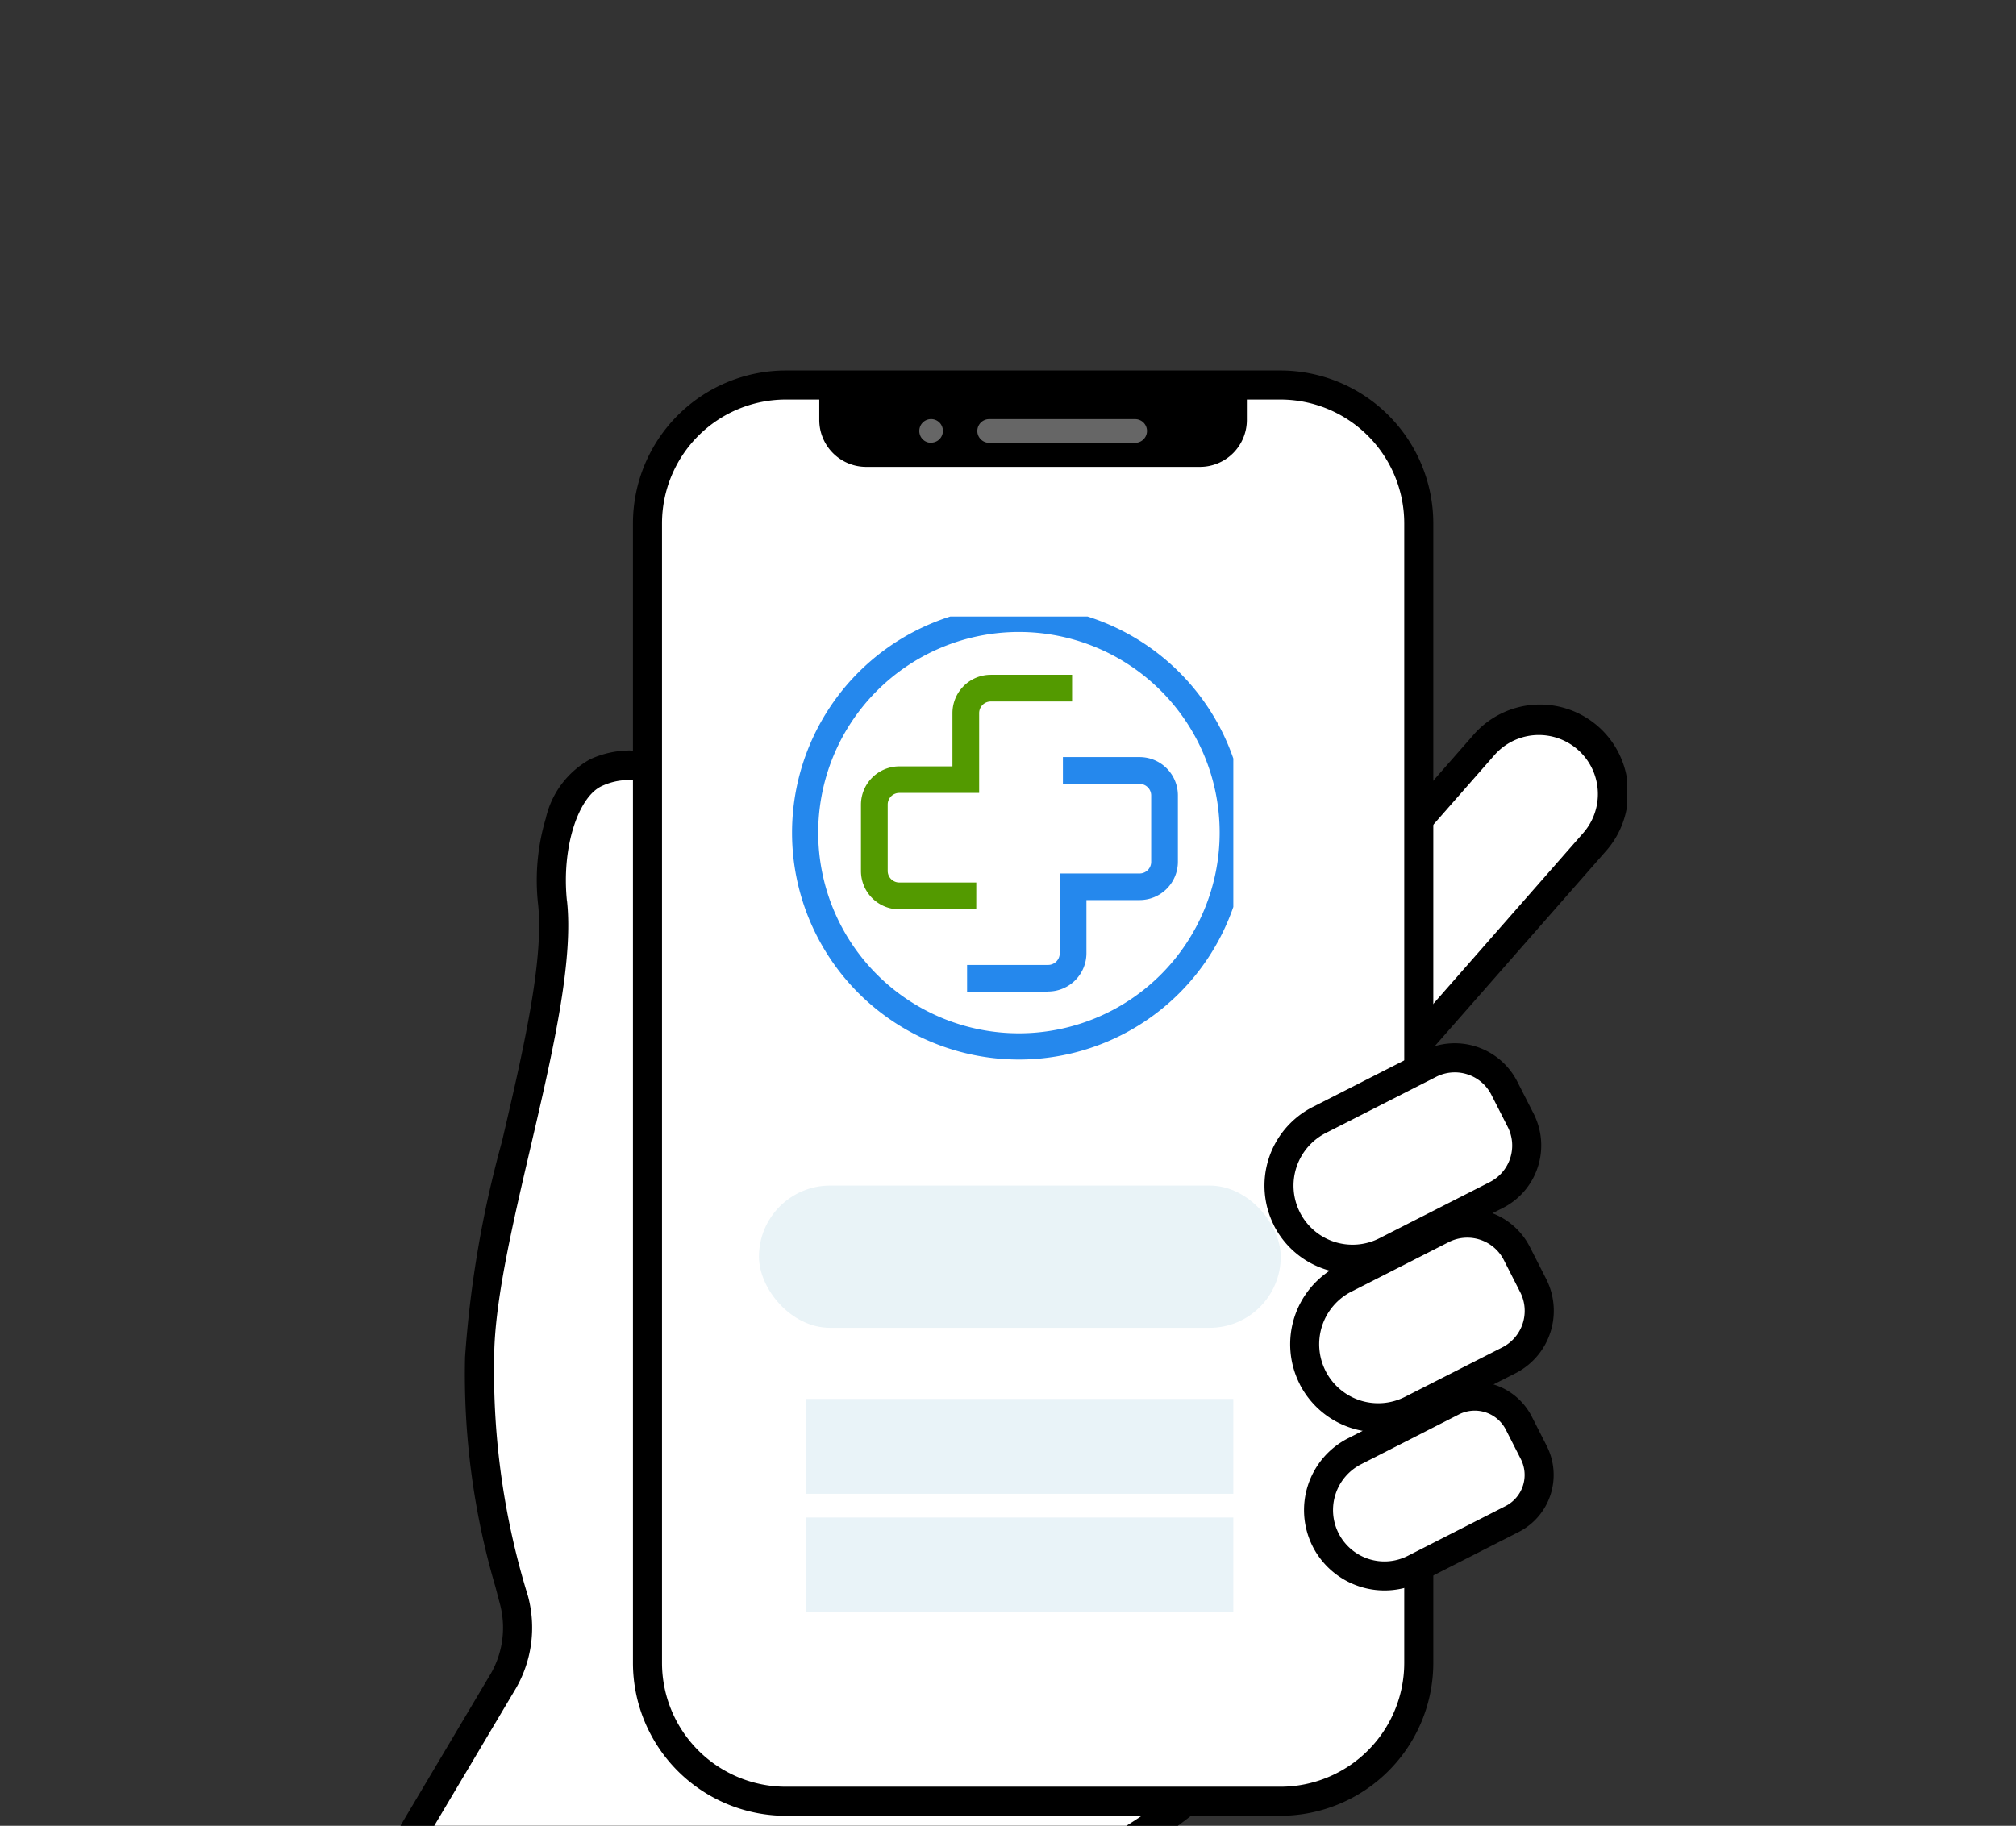 <svg xmlns="http://www.w3.org/2000/svg" xmlns:xlink="http://www.w3.org/1999/xlink" width="85" height="77" viewBox="0 0 85 77">
  <rect x="0" y="0" width="85" height="77" fill="#333333" stroke="none"/>
  <defs>
    <clipPath id="clip-path">
      <rect id="Rectangle_509" data-name="Rectangle 509" width="85" height="77" transform="translate(0 -0.281)" fill="#fff" stroke="#707070" stroke-width="1"/>
    </clipPath>
    <clipPath id="clip-path-2">
      <rect id="Rectangle_236" data-name="Rectangle 236" width="54.663" height="77.797" fill="none"/>
    </clipPath>
    <clipPath id="clip-path-3">
      <rect id="Rectangle_123" data-name="Rectangle 123" width="19" height="19" transform="translate(-0.395 0.447)" fill="none"/>
    </clipPath>
  </defs>
  <g id="Group_635" data-name="Group 635" transform="translate(-166 -188.719)">
    <g id="Mask_Group_27" data-name="Mask Group 27" transform="translate(166 189)" clip-path="url(#clip-path)">
      <g id="Group_631" data-name="Group 631" transform="translate(13.933 15.344)">
        <g id="Group_537" data-name="Group 537" clip-path="url(#clip-path-2)">
          <path id="Path_478" data-name="Path 478" d="M352.415,147.927a1.864,1.864,0,0,1-1.23-.463l-2.781-2.44a1.866,1.866,0,0,1-.172-2.633l9.824-11.2a3.716,3.716,0,1,1,5.586,4.9l-9.824,11.2a1.866,1.866,0,0,1-1.4.635" transform="translate(-309.9 -115.782)"/>
          <path id="Path_479" data-name="Path 479" d="M362.021,156.57l-2.781-2.44a.64.64,0,0,1-.059-.9l9.824-11.2a2.49,2.49,0,1,1,3.744,3.285l-9.824,11.2a.64.64,0,0,1-.9.059" transform="translate(-319.929 -125.809)" fill="#fff"/>
          <path id="Path_480" data-name="Path 480" d="M42.446,185.067l-.523.825c-.475.747-.964,1.457-1.5,2.173a24.813,24.813,0,0,1-10.452,7.665c-2.366.969-5.458,3.84-7.166,6.05l-3.271,4.229-.435.562-1.66,2.148a.616.616,0,0,1-1.039-.663L1.122,198.048A.612.612,0,0,1,.1,197.377l0-.005,1.881-3.166.315-.53,4.473-7.532A3.89,3.89,0,0,0,7.14,183.2c-.063-.24-.125-.476-.187-.71a31.84,31.84,0,0,1-1.278-9.679,46.037,46.037,0,0,1,1.558-9.1c.874-3.748,1.777-7.623,1.521-10a9.139,9.139,0,0,1,.326-3.626,3.805,3.805,0,0,1,1.872-2.49,4.05,4.05,0,0,1,1.653-.37,4.053,4.053,0,0,1,3.285,1.855,8.552,8.552,0,0,1,1.028,5.081l-.9,10.6c.043,0,.085.009.127.017l2.39-3.854Z" transform="translate(0 -131.2)"/>
          <path id="Path_481" data-name="Path 481" d="M18.079,163.615c-.241-2.292.487-4.422,1.479-4.865a2.681,2.681,0,0,1,3.436,1.07,7.421,7.421,0,0,1,.813,4.245l-1.033,12.23c.114.047,1.148-.3,1.261-.28a1.033,1.033,0,0,0,1.184-.432l1.65-2.661L49,195.263c-.477.751-.959,1.445-1.445,2.1a23.584,23.584,0,0,1-9.935,7.263c-2.664,1.092-5.909,4.156-7.671,6.434l-5.594,7.232L9.1,208.3l6.836-11.508a5.133,5.133,0,0,0,.5-3.871,32.08,32.08,0,0,1-1.426-10.075c.02-5.059,3.586-14.473,3.072-19.231" transform="translate(-8.107 -141.229)" fill="#fff"/>
          <path id="Path_482" data-name="Path 482" d="M149.447,65.355H128.589a5.831,5.831,0,0,1-5.831-5.831V11.457a5.831,5.831,0,0,1,5.831-5.831h20.857a5.831,5.831,0,0,1,5.831,5.831V59.524a5.831,5.831,0,0,1-5.831,5.831" transform="translate(-109.391 -5.013)" fill="#fff"/>
          <path id="Path_483" data-name="Path 483" d="M144.433,60.955H123.576a6.451,6.451,0,0,1-6.444-6.444V6.444A6.451,6.451,0,0,1,123.576,0h20.857a6.451,6.451,0,0,1,6.444,6.444V54.51a6.452,6.452,0,0,1-6.444,6.444M123.576,1.225a5.225,5.225,0,0,0-5.219,5.219V54.51a5.225,5.225,0,0,0,5.219,5.219h20.857a5.225,5.225,0,0,0,5.219-5.219V6.444a5.225,5.225,0,0,0-5.219-5.219Z" transform="translate(-104.378)"/>
          <path id="Path_484" data-name="Path 484" d="M189.3,5.626h18.028V7.1a1.978,1.978,0,0,1-1.978,1.978H191.281A1.978,1.978,0,0,1,189.3,7.1Z" transform="translate(-168.69 -5.013)"/>
          <path id="Path_485" data-name="Path 485" d="M257.148,19.868h-6.153a.5.5,0,0,1,0-1h6.153a.5.5,0,0,1,0,1" transform="translate(-223.221 -16.817)" fill="#666"/>
          <path id="Path_486" data-name="Path 486" d="M228.517,19.867a.471.471,0,0,1-.1-.01.448.448,0,0,1-.093-.028.518.518,0,0,1-.087-.045.534.534,0,0,1-.075-.062.5.5,0,0,1-.062-.076.473.473,0,0,1-.046-.086.551.551,0,0,1-.028-.093.519.519,0,0,1-.01-.1.525.525,0,0,1,.01-.1.561.561,0,0,1,.028-.093.473.473,0,0,1,.046-.087.492.492,0,0,1,.062-.075.486.486,0,0,1,.075-.062.471.471,0,0,1,.087-.046.494.494,0,0,1,.287-.028.481.481,0,0,1,.093.028.466.466,0,0,1,.086.046.458.458,0,0,1,.076.062.492.492,0,0,1,.062.075.592.592,0,0,1,.046.087.558.558,0,0,1,.028.093.521.521,0,0,1,0,.194.549.549,0,0,1-.028.093.6.6,0,0,1-.046.086.495.495,0,0,1-.138.138.512.512,0,0,1-.086.045.44.44,0,0,1-.093.028.457.457,0,0,1-.1.01" transform="translate(-203.189 -16.817)" fill="#666"/>
          <path id="Path_487" data-name="Path 487" d="M362.061,268.281a3.72,3.72,0,0,1,1.625-5l4.655-2.37a2.958,2.958,0,0,1,3.974,1.293l.69,1.356a2.958,2.958,0,0,1-1.293,3.974l-4.655,2.37a3.72,3.72,0,0,1-5-1.625" transform="translate(-322.276 -232.217)"/>
          <path id="Path_488" data-name="Path 488" d="M373.173,277.746h0a2.49,2.49,0,0,1,1.089-3.349l4.655-2.37a1.729,1.729,0,0,1,2.326.757l.69,1.356a1.729,1.729,0,0,1-.757,2.326l-4.655,2.37a2.49,2.49,0,0,1-3.349-1.089" transform="translate(-332.296 -242.238)" fill="#fff"/>
          <path id="Path_489" data-name="Path 489" d="M372,332.035a3.72,3.72,0,0,1,1.626-5l4.1-2.085a2.958,2.958,0,0,1,3.974,1.293l.69,1.356a2.958,2.958,0,0,1-1.293,3.974l-4.1,2.085a3.72,3.72,0,0,1-5-1.625" transform="translate(-331.131 -289.283)"/>
          <path id="Path_490" data-name="Path 490" d="M383.11,341.5h0a2.49,2.49,0,0,1,1.089-3.349l4.1-2.086a1.729,1.729,0,0,1,2.326.757l.69,1.356a1.729,1.729,0,0,1-.757,2.326l-4.1,2.085a2.49,2.49,0,0,1-3.349-1.089" transform="translate(-341.151 -299.304)" fill="#fff"/>
          <path id="Path_491" data-name="Path 491" d="M377.327,398.59a3.4,3.4,0,0,1,1.484-4.563l4.122-2.1a2.7,2.7,0,0,1,3.628,1.18l.631,1.24a2.7,2.7,0,0,1-1.18,3.628l-4.122,2.1a3.4,3.4,0,0,1-4.563-1.484" transform="translate(-335.911 -348.991)"/>
          <path id="Path_492" data-name="Path 492" d="M388.44,408.056h0a2.168,2.168,0,0,1,.948-2.916l4.122-2.1a1.472,1.472,0,0,1,1.98.644l.631,1.24a1.472,1.472,0,0,1-.644,1.98l-4.122,2.1a2.168,2.168,0,0,1-2.915-.948" transform="translate(-345.932 -359.012)" fill="#fff"/>
          <rect id="Rectangle_511" data-name="Rectangle 511" width="18" height="4" transform="translate(20.067 43.375)" fill="#e9f3f8"/>
          <rect id="Rectangle_512" data-name="Rectangle 512" width="18" height="4" transform="translate(20.067 48.375)" fill="#e9f3f8"/>
        </g>
      </g>
    </g>
    <g id="Group_634" data-name="Group 634" transform="translate(199.395 214.272)">
      <g id="Group_88" data-name="Group 88" clip-path="url(#clip-path-3)">
        <path id="Path_20" data-name="Path 20" d="M11.838,3.548V2.467a9.371,9.371,0,1,1-9.371,9.371,9.371,9.371,0,0,1,9.371-9.371Z" transform="translate(-2.272 -2.272)" fill="#fff"/>
        <path id="Path_21" data-name="Path 21" d="M9.566,1.1a8.463,8.463,0,1,0,8.463,8.463A8.463,8.463,0,0,0,9.566,1.1m0-1.1A9.566,9.566,0,1,1,0,9.566,9.566,9.566,0,0,1,9.566,0" fill="#2588ed"/>
        <path id="Path_22" data-name="Path 22" d="M96.66,90.454H93.243V89.328H96.66a.49.49,0,0,0,.489-.488V85.471h3.368a.49.49,0,0,0,.488-.489v-2.8a.49.49,0,0,0-.488-.489H97.283V80.562h3.233a1.617,1.617,0,0,1,1.615,1.615v2.8a1.617,1.617,0,0,1-1.615,1.615H98.275v2.242a1.617,1.617,0,0,1-1.615,1.615" transform="translate(-85.863 -74.186)" fill="#2588ed"/>
        <path id="Path_23" data-name="Path 23" d="M41.581,46.61H38.335a1.617,1.617,0,0,1-1.615-1.615v-2.8a1.617,1.617,0,0,1,1.615-1.615h2.242V38.333a1.617,1.617,0,0,1,1.615-1.615h3.429v1.126H42.192a.49.49,0,0,0-.489.488V41.7H38.335a.49.49,0,0,0-.488.489v2.8a.49.49,0,0,0,.488.489h3.247Z" transform="translate(-33.814 -33.812)" fill="#539a00"/>
      </g>
    </g>
    <rect id="Rectangle_510" data-name="Rectangle 510" width="22" height="6" rx="3" transform="translate(198 238.719)" fill="#e9f3f7"/>
  </g>
</svg>
